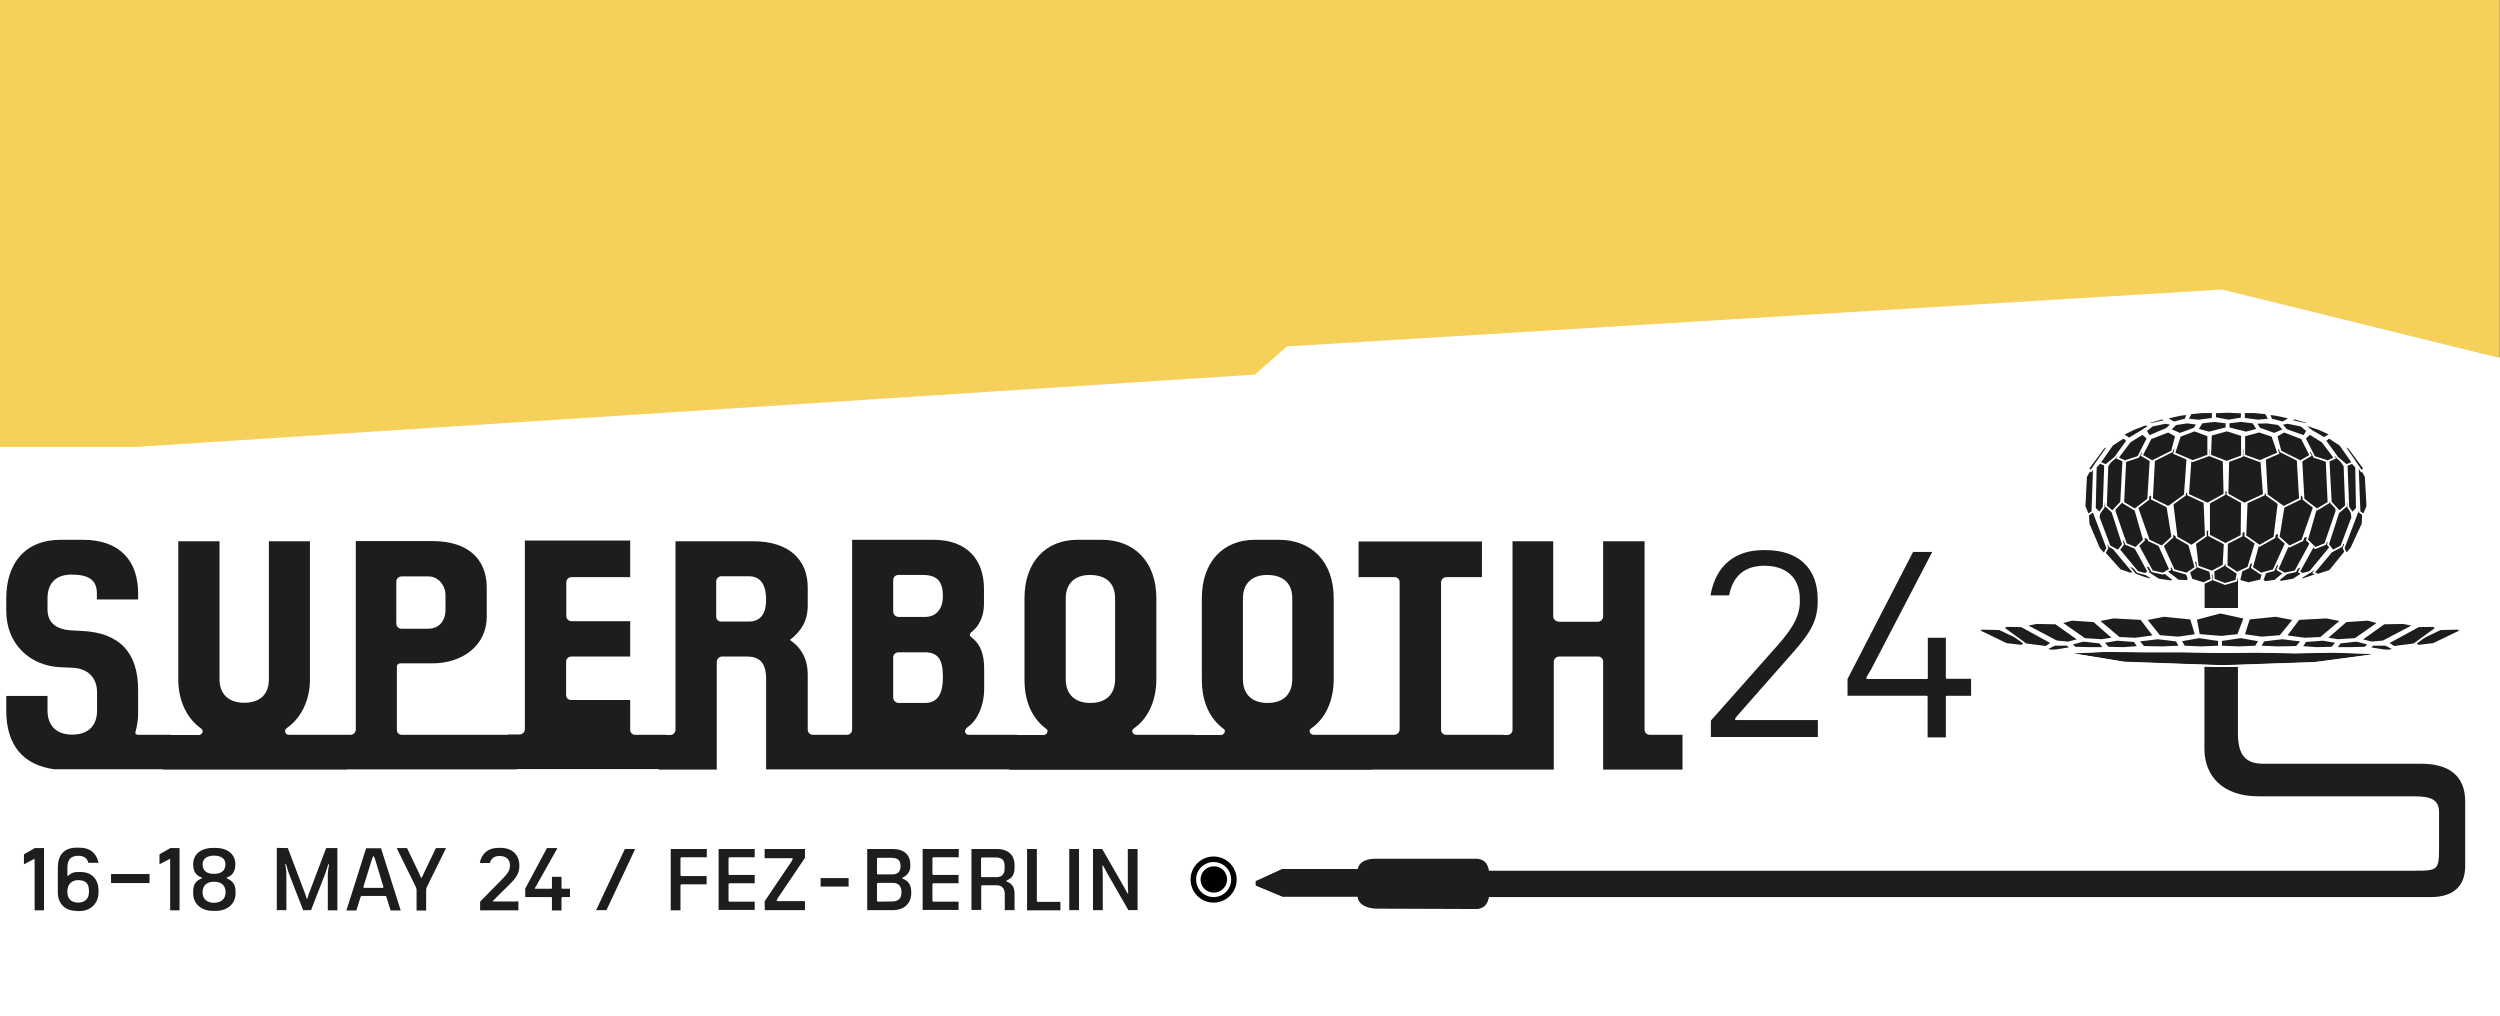 <?xml version="1.0" encoding="utf-8"?>
<!-- Generator: Adobe Illustrator 27.8.0, SVG Export Plug-In . SVG Version: 6.00 Build 0)  -->
<svg version="1.1" id="Ebene_1" xmlns="http://www.w3.org/2000/svg" xmlns:xlink="http://www.w3.org/1999/xlink" x="0px" y="0px"
	 viewBox="0 0 1357.5 551.7" style="enable-background:new 0 0 1357.5 551.7;" xml:space="preserve">
<rect x="0" y="0" width="1357.5" height="551.7" fill="#808080" stroke="none"/>
<style type="text/css">
	.st0{fill:#f5d05a;}
	.st1{fill:#FFFFFF;}
	.st2{fill:#1D1E1B;}
	.st3{fill:#1D1D1B;}
	.st4{clip-path:url(#SVGID_00000054963455797299733530000000876712713114577031_);}
	.st5{clip-path:url(#SVGID_00000108309840807724549300000001608576534159471767_);}
	.st6{fill:none;stroke:#FFFFFF;stroke-miterlimit:10;}
	.st7{fill:none;stroke:#FFFFFF;stroke-width:0.79;}
	.st8{clip-path:url(#SVGID_00000085248507097737599400000008610760040414542507_);}
	.st9{fill:#010101;}
	.st10{fill:none;stroke:#010101;stroke-width:3;stroke-miterlimit:10;}
</style>
<g id="Ebene_3">
	<rect x="-3.8" y="-1.8" class="st0" width="1361.1" height="557.6"/>
	<polygon class="st1" points="1356.1,194.1 1206.5,157.2 698.7,188.1 681.4,203.4 73.4,242.7 -23.5,242.7 -28.6,619.1 1382.1,619.1 
		1382.1,192.1 	"/>
</g>
<g>
	<path class="st2" d="M18.8,494.4v-27.5c0-0.3,0-0.5-0.2-0.5c-0.1,0-0.4,0.2-0.8,0.4l-4.8,2.5v-5.4l5.9-3.4h5v33.8h-5.1V494.4z"/>
	<path class="st2" d="M41.5,494.6c-6.2,0-10.1-3.9-10.1-10.1v-13.4c0-6.7,3.3-10.8,10-10.8h2c5.3,0,9,2.8,10.1,8.2H48
		c-0.7-2.5-2.3-3.8-5.5-3.8c-4.1,0-5.9,2.1-5.9,6.4v4.2c0,0.2,0,0.3,0.2,0.3s0.7-0.5,1.3-0.9c1-0.8,2.4-1.2,4.1-1.2h1.5
		c6.3,0,9.8,4,9.8,10.2v0.8c0,6.2-4.5,10.2-10.2,10.2h-1.8V494.6z M36.6,484.4c0,3.5,1.9,5.7,5.9,5.7c3.6,0,5.8-2.1,5.8-5.7v-0.8
		c0-3.7-1.7-5.7-5.9-5.7c-3.5,0-5.8,2.5-5.8,5.7V484.4z"/>
	<path class="st2" d="M60.3,479.5v-4.9h20.9v4.9H60.3z"/>
	<path class="st2" d="M92.4,494.4v-27.5c0-0.3,0-0.5-0.2-0.5c-0.1,0-0.4,0.2-0.8,0.4l-4.8,2.5v-5.4l5.9-3.4h5v33.8h-5.1V494.4z"/>
	<path class="st2" d="M115.6,494.6c-6.7,0-10.7-4.2-10.7-9.4v-1.1c0-3.2,1-5.1,3-6.3c0.9-0.6,1.8-0.8,1.8-1c0-0.3-0.7-0.5-1.5-0.9
		c-1.9-0.9-3.3-3.1-3.3-6.3v-0.3c0-5.6,4.4-8.9,10.9-8.9h1.1c6.5,0,10.9,3.3,10.9,8.9v0.3c0,3.2-1.5,5.4-3.3,6.3
		c-0.8,0.4-1.5,0.6-1.5,0.8c0,0.3,0.9,0.5,1.8,1.1c2,1.3,3.1,3.1,3.1,6.3v1.1c0,5.2-4,9.4-10.7,9.4H115.6z M116.2,464.6
		c-3.7,0-6.2,1.7-6.2,4.7c0,3.5,2.3,5.2,6.1,5.2h0.2c3.8,0,6.1-1.7,6.1-5.2C122.5,466.3,120,464.6,116.2,464.6z M122.5,484.5
		c0-3.7-2.3-5.7-6.1-5.7h-0.3c-3.8,0-6.1,2-6.1,5.7c0,3.6,2.3,5.7,6.2,5.7C120.1,490.2,122.5,488.1,122.5,484.5z"/>
	<path class="st2" d="M156.3,460.5l9.5,25.1c0.4,1,0.7,2.6,0.9,2.6s0.5-1.6,0.9-2.6l9.5-25.1h6.1v33.8H178v-19.5
		c0-2.2,0.7-5,0.7-5.3c0-0.2,0-0.3-0.2-0.3c-0.4,0-1,2.9-2.1,5.7l-7.5,19.3h-4.3l-7.5-19.3c-1.1-2.8-1.6-5.8-2-5.8
		c-0.1,0-0.2,0.1-0.2,0.3c0,0.3,0.6,3.1,0.6,5.3v19.5h-5.2v-33.8L156.3,460.5L156.3,460.5z"/>
	<path class="st2" d="M188.1,494.4l10.7-33.8h8.1l10.7,33.8h-5.5l-2.3-7.4c-0.1-0.4-0.3-0.5-0.6-0.5h-12.8c-0.3,0-0.5,0.2-0.6,0.5
		l-2.3,7.4H188.1z M203.9,467.3c-0.5-1.5-0.8-2.4-1.1-2.4s-0.6,1-1.1,2.5l-4.3,13.9c0,0.2-0.1,0.3-0.1,0.4c0,0.2,0.2,0.4,0.6,0.4
		h9.7c0.4,0,0.6-0.1,0.6-0.4c0-0.1,0-0.2-0.1-0.4L203.9,467.3z"/>
	<path class="st2" d="M221,460.5l6.3,13.1c0.8,1.6,1.2,3.1,1.5,3.1s0.8-1.5,1.6-3.1l6.3-13.1h5.5l-10,20.3c-0.5,0.9-0.8,1.6-0.8,2.6
		v11h-5.2v-11c0-1-0.3-1.6-0.8-2.6l-10-20.3H221z"/>
	<path class="st2" d="M260.7,494.4v-4.8l10.9-11.1c2.7-2.8,5.3-5.1,5.3-8.2v-0.5c0-3.2-2.2-5-5.6-5c-2.9,0-4.6,1.3-5.3,3.8h-5.5
		c1.1-5.4,4.8-8.2,10-8.2h1.5c6,0,10,3.7,10,9.5v0.4c0,4.7-2.7,7.4-6.4,11l-7.7,7.6c-0.2,0.2-0.3,0.3-0.3,0.4c0,0.2,0.1,0.2,0.5,0.2
		h13.4v4.8h-20.8V494.4z"/>
	<path class="st2" d="M299.7,494.4v-6.8c0-0.3-0.1-0.5-0.4-0.5h-14.1v-4.6l11.8-22h5.7l-11.4,20.3c-0.3,0.5-0.9,1.3-0.9,1.6
		c0,0.2,0.1,0.2,0.4,0.2h8.5c0.3,0,0.4-0.1,0.4-0.5v-6h5.2v6.1c0,0.3,0.1,0.4,0.5,0.4h4.1v4.5h-4.1c-0.3,0-0.5,0.2-0.5,0.5v6.8
		H299.7z"/>
</g>
<g>
	<path class="st3" d="M929,400.4v-9.1l33.5-37.8c8.3-9.2,14.8-17.1,14.8-26.6v-1.6c0-12.2-8-18.1-19.2-18.1
		c-10.5,0-17.1,5.3-19.2,16.1h-10.1c2.9-16.8,13.9-24.6,28.8-24.6h1.1c17.9,0,28.3,9.9,28.3,26.6v1.5c0,12.6-6.4,19.6-17.2,31.8
		l-26.6,30.2c-0.7,0.8-1.1,1.4-1.1,1.8s1.1,0.4,2,0.4h43v9.2H929V400.4z"/>
	<path class="st3" d="M1046.7,400.4v-21.8c0-0.6-0.1-0.8-0.8-0.8h-42.7v-9.1l35.6-69h10.4l-33.3,64c-1.4,2.5-2.5,3.8-2.5,4.6
		c0,0.4,0.6,0.4,1,0.4h31.6c0.7,0,0.8,0,0.8-0.8v-21.6h9.8v21.6c0,0.6,0.3,0.7,0.8,0.7h12.9v9.2h-12.9c-0.7,0-0.8,0.3-0.8,0.8v21.8
		L1046.7,400.4L1046.7,400.4z"/>
</g>
<g id="Ebene_1_00000092437434742979220580000014482622970762788233_">
	<g>
		<g>
			<defs>
				<rect id="SVGID_1_" x="-10.8" y="74.4" width="1365.8" height="465.3"/>
			</defs>
			<clipPath id="SVGID_00000068662429462373593370000016233285993472768186_">
				<use xlink:href="#SVGID_1_"  style="overflow:visible;"/>
			</clipPath>
			<g style="clip-path:url(#SVGID_00000068662429462373593370000016233285993472768186_);">
				<polygon class="st3" points="739.8,486.8 739.8,471.9 696.3,471.9 681.9,478.5 681.9,480.8 696.3,486.8 				"/>
				<g>
					<g>
						<defs>
							<rect id="SVGID_00000137816911148560026680000012399481701805752245_" x="-10.8" y="204" width="1365.8" height="325.1"/>
						</defs>
						<clipPath id="SVGID_00000134959501791652651870000005610562077816172687_">
							<use xlink:href="#SVGID_00000137816911148560026680000012399481701805752245_"  style="overflow:visible;"/>
						</clipPath>
						<g style="clip-path:url(#SVGID_00000134959501791652651870000005610562077816172687_);">
							<path class="st3" d="M1338.6,470.3v-35.1c0-14.3-9.2-20.5-24-20.5h-85.7c-9.3,0-13.7-4.4-13.7-16.3v-42.8l-18.2,0.1
								c0,0,0,36.8,0,51s9.4,25.7,29.4,25.7h83.8c8.7,0,14.2,1.1,14.2,8.6v17.6c0,14.2,0,14.2-14.4,14.2H786.6v14.3h533.5
								C1331.5,487.1,1338.6,481.7,1338.6,470.3"/>
							<path class="st3" d="M737.1,473.5v12.6c0,6.4,7.8,7.3,10.3,7.3l54.6,0.2c7-0.6,6.8-7.5,6.8-12.8v-2c0-5,0.2-12-6.8-12.5
								h-54.6C743.6,466.2,737.1,467.1,737.1,473.5"/>
						</g>
					</g>
				</g>
				<rect x="1197.2" y="312.1" class="st3" width="18" height="18"/>
				<polygon class="st3" points="1192.2,304.4 1187.5,307.2 1190,314.7 1196.5,316.7 1200.9,314.7 1199.7,307.4 				"/>
				<polygon class="st6" points="1192.2,304.4 1187.5,307.2 1190,314.7 1196.5,316.7 1200.9,314.7 1199.7,307.4 				"/>
				<polygon class="st3" points="1225.2,304.4 1229.9,307.2 1227.7,315.1 1220.9,316.7 1215.9,315.3 1217.7,307.4 				"/>
				<polygon class="st6" points="1225.2,304.4 1229.9,307.2 1227.7,315.1 1220.9,316.7 1215.9,315.3 1217.7,307.4 				"/>
				<polygon class="st3" points="1180.8,306.2 1175.7,309.8 1182.8,315.3 1187.7,315.5 1188.5,314.5 1185.9,307.2 				"/>
				<polygon class="st6" points="1180.8,306.2 1175.7,309.8 1182.8,315.3 1187.7,315.5 1188.5,314.5 1185.9,307.2 				"/>
				<polygon class="st3" points="1236.6,306.2 1241.8,309.8 1235.4,315.3 1230.1,316.1 1228.5,315.1 1231.5,307.2 				"/>
				<polygon class="st6" points="1236.6,306.2 1241.8,309.8 1235.4,315.3 1230.1,316.1 1228.5,315.1 1231.5,307.2 				"/>
				<polygon class="st3" points="1165,307 1163.6,309.2 1172.1,314.7 1178.8,315.7 1180.6,315.1 1172.7,308.8 				"/>
				<polygon class="st6" points="1165,307 1163.6,309.2 1172.1,314.7 1178.8,315.7 1180.6,315.1 1172.7,308.8 				"/>
				<polygon class="st3" points="1252.4,307 1253.8,309.2 1245.3,314.7 1238.7,315.9 1236.9,315.1 1244.7,308.8 				"/>
				<polygon class="st6" points="1252.4,307 1253.8,309.2 1245.3,314.7 1238.7,315.9 1236.9,315.1 1244.7,308.8 				"/>
				<polygon class="st3" points="1156.3,307 1154,309.8 1163,313.3 1166.8,314.5 1169.2,314.3 1161.7,309.6 				"/>
				<polygon class="st6" points="1156.3,307 1154,309.8 1163,313.3 1166.8,314.5 1169.2,314.3 1161.7,309.6 				"/>
				<polygon class="st3" points="1261.1,307 1263.4,309.8 1254.4,313.3 1250.6,314.5 1248.3,314.3 1255.8,309.6 				"/>
				<polygon class="st6" points="1261.1,307 1263.4,309.8 1254.4,313.3 1250.6,314.5 1248.3,314.3 1255.8,309.6 				"/>
				<polygon class="st3" points="1208.8,305.8 1215.7,307.8 1214.3,315.3 1208.2,317.1 1202.1,314.7 1201.7,307.8 				"/>
				<polygon class="st6" points="1208.8,305.8 1215.7,307.8 1214.3,315.3 1208.2,317.1 1202.1,314.7 1201.7,307.8 				"/>
				<polygon class="st3" points="1199.5,286.9 1208.2,292.2 1207.4,307 1201.1,310.4 1193.4,307.6 1191.6,292.6 				"/>
				<polygon class="st6" points="1199.5,286.9 1208.2,292.2 1207.4,307 1201.1,310.4 1193.4,307.6 1191.6,292.6 				"/>
				<polygon class="st3" points="1218.4,288.3 1225.3,293.4 1220.8,308.2 1214.7,311 1209,307.2 1209.3,292.6 				"/>
				<polygon class="st6" points="1218.4,288.3 1225.3,293.4 1220.8,308.2 1214.7,311 1209,307.2 1209.3,292.6 				"/>
				<polygon class="st3" points="1236.8,289.5 1241.9,293.6 1234.6,309.6 1227.7,311.5 1222.8,308.2 1227.1,292.6 				"/>
				<polygon class="st6" points="1236.8,289.5 1241.9,293.6 1234.6,309.6 1227.7,311.5 1222.8,308.2 1227.1,292.6 				"/>
				<polygon class="st3" points="1178.2,289.5 1173.1,293.6 1180.4,309.6 1187.3,311.5 1192.2,308.2 1187.9,292.6 				"/>
				<polygon class="st6" points="1178.2,289.5 1173.1,293.6 1180.4,309.6 1187.3,311.5 1192.2,308.2 1187.9,292.6 				"/>
				<polygon class="st3" points="1252.7,290.9 1254.7,295 1246.4,310.2 1240.5,311.5 1236.6,309.2 1243.4,294 				"/>
				<polygon class="st6" points="1252.7,290.9 1254.7,295 1246.4,310.2 1240.5,311.5 1236.6,309.2 1243.4,294 				"/>
				<polygon class="st3" points="1162.3,290.9 1160.3,295 1168.6,310.2 1174.5,311.5 1178.4,309.2 1171.5,294 				"/>
				<polygon class="st6" points="1162.3,290.9 1160.3,295 1168.6,310.2 1174.5,311.5 1178.4,309.2 1171.5,294 				"/>
				<polygon class="st3" points="1263.2,292.8 1266.1,296.4 1254.3,310.6 1250.2,311.7 1248.4,310.4 1257.2,294.4 				"/>
				<polygon class="st6" points="1263.2,292.8 1266.1,296.4 1254.3,310.6 1250.2,311.7 1248.4,310.4 1257.2,294.4 				"/>
				<polygon class="st3" points="1151.8,292.8 1148.9,296.4 1160.7,310.6 1164.8,311.7 1166.6,310.4 1157.8,294.4 				"/>
				<polygon class="st6" points="1151.8,292.8 1148.9,296.4 1160.7,310.6 1164.8,311.7 1166.6,310.4 1157.8,294.4 				"/>
				<polygon class="st3" points="1273,294.6 1274.6,298.3 1265.1,310 1258.6,312.1 1256.3,311 1268.5,296.4 				"/>
				<polygon class="st6" points="1273,294.6 1274.6,298.3 1265.1,310 1258.6,312.1 1256.3,311 1268.5,296.4 				"/>
				<polygon class="st3" points="1142,294.6 1140.4,297.6 1151.2,309.6 1156.8,311.5 1158.7,311 1146.5,296.4 				"/>
				<polygon class="st6" points="1142,294.6 1140.4,297.6 1151.2,309.6 1156.8,311.5 1158.7,311 1146.5,296.4 				"/>
				<polygon class="st3" points="1208.8,266.2 1217.4,269.8 1217.2,290.9 1208.4,295.4 1199.5,290.7 1199.5,270 				"/>
				<polygon class="st6" points="1208.8,266.2 1217.4,269.8 1217.2,290.9 1208.4,295.4 1199.5,290.7 1199.5,270 				"/>
				<polygon class="st3" points="1229,266.8 1220,271.1 1219.2,291 1226.9,296.4 1235,291.8 1237.5,271.7 				"/>
				<polygon class="st6" points="1229,266.8 1220,271.1 1219.2,291 1226.9,296.4 1235,291.8 1237.5,271.7 				"/>
				<polygon class="st3" points="1187.9,266.8 1197,271.1 1197.8,291 1190,296.4 1181.9,291.8 1179.4,271.7 				"/>
				<polygon class="st6" points="1187.9,266.8 1197,271.1 1197.8,291 1190,296.4 1181.9,291.8 1179.4,271.7 				"/>
				<polygon class="st3" points="1249.4,268.6 1240.7,270.7 1237.3,291.6 1243.1,296.8 1250.2,293.4 1257.2,273.3 				"/>
				<polygon class="st6" points="1249.4,268.6 1240.7,270.7 1237.3,291.6 1243.1,296.8 1250.2,293.4 1257.2,273.3 				"/>
				<polygon class="st3" points="1167.6,268.6 1176.2,270.7 1179.6,291.6 1173.9,296.8 1166.8,293.4 1159.7,273.3 				"/>
				<polygon class="st6" points="1167.6,268.6 1176.2,270.7 1179.6,291.6 1173.9,296.8 1166.8,293.4 1159.7,273.3 				"/>
				<polygon class="st3" points="1268.3,270.4 1258,274.7 1252.7,293.2 1257.2,297.6 1262.6,295.4 1268.7,277.6 				"/>
				<polygon class="st6" points="1268.3,270.4 1258,274.7 1252.7,293.2 1257.2,297.6 1262.6,295.4 1268.7,277.6 				"/>
				<polygon class="st3" points="1148.6,270.4 1158.9,274.7 1164.2,293.2 1159.7,297.6 1154.4,295.4 1148.2,277.6 				"/>
				<polygon class="st6" points="1148.6,270.4 1158.9,274.7 1164.2,293.2 1159.7,297.6 1154.4,295.4 1148.2,277.6 				"/>
				<polygon class="st3" points="1276,270.9 1270.6,275.5 1264.1,295.6 1266.7,299.1 1271.4,296.6 1277.3,281 				"/>
				<polygon class="st6" points="1276,270.9 1270.6,275.5 1264.1,295.6 1266.7,299.1 1271.4,296.6 1277.3,281 				"/>
				<polygon class="st3" points="1140.9,270.9 1146.3,275.5 1152.8,295.6 1150.2,299.1 1145.5,296.6 1139.6,281 				"/>
				<polygon class="st6" points="1140.9,270.9 1146.3,275.5 1152.8,295.6 1150.2,299.1 1145.5,296.6 1139.6,281 				"/>
				<polygon class="st3" points="1283.4,274.3 1280.9,275.7 1272.6,297.6 1274,300.9 1276.8,297.7 1282.9,284.5 				"/>
				<polygon class="st6" points="1283.4,274.3 1280.9,275.7 1272.6,297.6 1274,300.9 1276.8,297.7 1282.9,284.5 				"/>
				<polygon class="st3" points="1133.5,274.3 1136,275.7 1144.3,297.6 1142.5,300.9 1139.8,297.9 1134.1,284.5 				"/>
				<polygon class="st6" points="1133.5,274.3 1136,275.7 1144.3,297.6 1142.5,300.9 1139.8,297.9 1134.1,284.5 				"/>
				<polygon class="st3" points="1199.5,243.2 1207.4,247.5 1207.9,268.4 1198.7,273.5 1188.1,268.6 1189.6,247.5 				"/>
				<polygon class="st6" points="1199.5,243.2 1207.4,247.5 1207.9,268.4 1198.7,273.5 1188.1,268.6 1189.6,247.5 				"/>
				<polygon class="st3" points="1217.9,243.2 1210,247.5 1209.5,268.4 1218.7,273.5 1229.3,268.6 1227.7,247.5 				"/>
				<polygon class="st6" points="1217.9,243.2 1210,247.5 1209.5,268.4 1218.7,273.5 1229.3,268.6 1227.7,247.5 				"/>
				<polygon class="st3" points="1179,242.6 1187.9,247.3 1186.4,268.8 1177.4,275.3 1168.5,270.9 1169.7,248.7 				"/>
				<polygon class="st6" points="1179,242.6 1187.9,247.3 1186.4,268.8 1177.4,275.3 1168.5,270.9 1169.7,248.7 				"/>
				<polygon class="st3" points="1238.4,242.6 1229.8,248.3 1230.9,268.8 1240,275.3 1248.9,270.9 1247.6,248.7 				"/>
				<polygon class="st6" points="1238.4,242.6 1229.8,248.3 1230.9,268.8 1240,275.3 1248.9,270.9 1247.6,248.7 				"/>
				<polygon class="st3" points="1162.6,244.5 1167.8,249.7 1166.5,271.1 1159.2,276.7 1152.9,272.9 1154,250.5 				"/>
				<polygon class="st6" points="1162.6,244.5 1167.8,249.7 1166.5,271.1 1159.2,276.7 1152.9,272.9 1154,250.5 				"/>
				<polygon class="st3" points="1254.7,244.5 1249.6,249.7 1250.8,271.1 1258.1,276.7 1264.4,272.9 1263.4,250.5 				"/>
				<polygon class="st6" points="1254.7,244.5 1249.6,249.7 1250.8,271.1 1258.1,276.7 1264.4,272.9 1263.4,250.5 				"/>
				<polygon class="st3" points="1148.8,246.3 1153,249.9 1151.8,272.7 1147,277.8 1143.5,274.7 1144.3,253 				"/>
				<polygon class="st6" points="1148.8,246.3 1153,249.9 1151.8,272.7 1147,277.8 1143.5,274.7 1144.3,253 				"/>
				<polygon class="st3" points="1268.5,246.3 1264.4,249.9 1265.6,272.7 1270.3,277.8 1273.9,274.7 1273.1,253 				"/>
				<polygon class="st6" points="1268.5,246.3 1264.4,249.9 1265.6,272.7 1270.3,277.8 1273.9,274.7 1273.1,253 				"/>
				<polygon class="st3" points="1141.2,250.1 1143.1,252.2 1142.3,275.4 1140,278.6 1137.5,276 1138,253.6 				"/>
				<polygon class="st6" points="1141.2,250.1 1143.1,252.2 1142.3,275.4 1140,278.6 1137.5,276 1138,253.6 				"/>
				<polygon class="st3" points="1276.2,250.1 1274.2,252.2 1275.1,275.4 1277.3,278.6 1279.8,276 1279.4,253.6 				"/>
				<polygon class="st6" points="1276.2,250.1 1274.2,252.2 1275.1,275.4 1277.3,278.6 1279.8,276 1279.4,253.6 				"/>
				<polygon class="st3" points="1135.7,253.6 1137,254.6 1136.2,277.9 1133.8,279.6 1131.9,274.9 1132.7,258.8 				"/>
				<polygon class="st6" points="1135.7,253.6 1137,254.6 1136.2,277.9 1133.8,279.6 1131.9,274.9 1132.7,258.8 				"/>
				<polygon class="st3" points="1281.7,253.6 1280.3,254.6 1281.2,277.9 1283.5,279.6 1285.5,274.9 1284.6,258.8 				"/>
				<polygon class="st6" points="1281.7,253.6 1280.3,254.6 1281.2,277.9 1283.5,279.6 1285.5,274.9 1284.6,258.8 				"/>
				<polygon class="st3" points="1209.2,233.7 1217.4,236.3 1217.4,247.7 1209,250.8 1200.1,247.3 1200.5,236.1 				"/>
				<polygon class="st6" points="1209.2,233.7 1217.4,236.3 1217.4,247.7 1209,250.8 1200.1,247.3 1200.5,236.1 				"/>
				<polygon class="st3" points="1191.6,233.7 1199.1,236.5 1199.1,247.3 1190.6,250.4 1180.6,246.1 1183.7,236.7 				"/>
				<polygon class="st6" points="1191.6,233.7 1199.1,236.5 1199.1,247.3 1190.6,250.4 1180.6,246.1 1183.7,236.7 				"/>
				<polygon class="st3" points="1226.7,234.3 1218.6,236.5 1218.6,247.3 1227.1,250.4 1237.1,246.1 1233.9,236.7 				"/>
				<polygon class="st6" points="1226.7,234.3 1218.6,236.5 1218.6,247.3 1227.1,250.4 1237.1,246.1 1233.9,236.7 				"/>
				<polygon class="st3" points="1177.4,234.3 1181.6,236.7 1179.4,245.1 1168.6,250.5 1163,247.3 1167.8,238 				"/>
				<polygon class="st6" points="1177.4,234.3 1181.6,236.7 1179.4,245.1 1168.6,250.5 1163,247.3 1167.8,238 				"/>
				<polygon class="st3" points="1240.2,234.3 1236.1,236.7 1238.3,245.1 1249.1,250.5 1254.6,247.3 1249.9,238 				"/>
				<polygon class="st6" points="1240.2,234.3 1236.1,236.7 1238.3,245.1 1249.1,250.5 1254.6,247.3 1249.9,238 				"/>
				<polygon class="st3" points="1163.4,235.5 1166.2,238 1161.1,248.1 1153.8,250.5 1149.8,248.7 1156.5,239.8 				"/>
				<polygon class="st6" points="1163.4,235.5 1166.2,238 1161.1,248.1 1153.8,250.5 1149.8,248.7 1156.5,239.8 				"/>
				<polygon class="st3" points="1254.2,235.5 1251.5,238 1256.6,248.1 1263.9,250.5 1267.8,248.7 1261.1,239.8 				"/>
				<polygon class="st6" points="1254.2,235.5 1251.5,238 1256.6,248.1 1263.9,250.5 1267.8,248.7 1261.1,239.8 				"/>
				<polygon class="st3" points="1153,237.6 1155.2,239.2 1148.5,248.5 1143.5,252.6 1140.2,251.2 1146.9,241.6 				"/>
				<polygon class="st6" points="1153,237.6 1155.2,239.2 1148.5,248.5 1143.5,252.6 1140.2,251.2 1146.9,241.6 				"/>
				<polygon class="st3" points="1264.7,237.6 1262.5,239.2 1269.2,248.5 1274.1,252.6 1277.5,251.2 1270.8,241.6 				"/>
				<polygon class="st6" points="1264.7,237.6 1262.5,239.2 1269.2,248.5 1274.1,252.6 1277.5,251.2 1270.8,241.6 				"/>
				<polygon class="st3" points="1147.3,240.2 1144.1,243.2 1138.3,251.5 1135.4,255.8 1133.9,254.4 1142.2,243.2 				"/>
				<polygon class="st6" points="1147.3,240.2 1144.1,243.2 1138.3,251.5 1135.4,255.8 1133.9,254.4 1142.2,243.2 				"/>
				<polygon class="st3" points="1270.4,240.2 1273.6,243.2 1279.3,251.5 1282.2,255.8 1283.8,254.4 1275.5,243.2 				"/>
				<polygon class="st6" points="1270.4,240.2 1273.6,243.2 1279.3,251.5 1282.2,255.8 1283.8,254.4 1275.5,243.2 				"/>
				<polygon class="st3" points="1202.3,228.6 1209,229.4 1209,232.5 1199.5,234.9 1193.2,233.2 1195.6,229.4 				"/>
				<polygon class="st6" points="1202.3,228.6 1209,229.4 1209,232.5 1199.5,234.9 1193.2,233.2 1195.6,229.4 				"/>
				<polygon class="st3" points="1216.8,228.6 1210.1,229.4 1210.1,232.5 1219.6,234.9 1225.9,233.2 1223.5,229.4 				"/>
				<polygon class="st6" points="1216.8,228.6 1210.1,229.4 1210.1,232.5 1219.6,234.9 1225.9,233.2 1223.5,229.4 				"/>
				<polygon class="st3" points="1187.7,229.4 1193.2,230.1 1191.6,232.7 1183.7,235.6 1178.4,233.3 1181.4,230.3 				"/>
				<polygon class="st6" points="1187.7,229.4 1193.2,230.1 1191.6,232.7 1183.7,235.6 1178.4,233.3 1181.4,230.3 				"/>
				<polygon class="st3" points="1230.9,229.4 1224.9,229.6 1226.9,232.7 1234.9,235.6 1240.2,233.3 1237.2,230.3 				"/>
				<polygon class="st6" points="1230.9,229.4 1224.9,229.6 1226.9,232.7 1234.9,235.6 1240.2,233.3 1237.2,230.3 				"/>
				<polygon class="st3" points="1175.8,229.6 1179.4,230.3 1176.4,232.9 1167,236.9 1165.2,233.9 1168.6,231.1 				"/>
				<polygon class="st6" points="1175.8,229.6 1179.4,230.3 1176.4,232.9 1167,236.9 1165.2,233.9 1168.6,231.1 				"/>
				<polygon class="st3" points="1242.2,229.6 1238.7,230.3 1241.5,233.5 1251.1,236.9 1252.9,233.9 1249.5,231.1 				"/>
				<polygon class="st6" points="1242.2,229.6 1238.7,230.3 1241.5,233.5 1251.1,236.9 1252.9,233.9 1249.5,231.1 				"/>
				<polygon class="st3" points="1165,230.5 1167.2,231.3 1163.2,233.9 1156.1,238.2 1152.6,235.9 1158.7,232.9 				"/>
				<polygon class="st6" points="1165,230.5 1167.2,231.3 1163.2,233.9 1156.1,238.2 1152.6,235.9 1158.7,232.9 				"/>
				<polygon class="st3" points="1253.5,231 1251.9,231.3 1255.2,234 1262,237.9 1265.5,235.8 1259.6,233.1 				"/>
				<polygon class="st6" points="1253.5,231 1251.9,231.3 1255.2,234 1262,237.9 1265.5,235.8 1259.6,233.1 				"/>
				<polygon class="st3" points="1209.7,223.6 1217.4,224 1217.2,227.2 1210.1,228.4 1202.8,227 1202.8,223.9 				"/>
				<polygon class="st6" points="1209.7,223.6 1217.4,224 1217.2,227.2 1210.1,228.4 1202.8,227 1202.8,223.9 				"/>
				<polygon class="st3" points="1195.8,223.8 1201.6,223.8 1201.5,227.4 1193.8,228.4 1187.8,227.8 1189.6,224.4 				"/>
				<polygon class="st6" points="1195.8,223.8 1201.6,223.8 1201.5,227.4 1193.8,228.4 1187.8,227.8 1189.6,224.4 				"/>
				<polygon class="st3" points="1224.1,223.8 1218.4,223.8 1218.5,227.4 1226.2,228.4 1232.2,227.8 1230.4,224.4 				"/>
				<polygon class="st6" points="1224.1,223.8 1218.4,223.8 1218.5,227.4 1226.2,228.4 1232.2,227.8 1230.4,224.4 				"/>
				<polygon class="st3" points="1184.3,225.2 1187.9,224.8 1186.7,227.8 1180.4,229.4 1176.2,227 1181.4,225.8 				"/>
				<polygon class="st6" points="1184.3,225.2 1187.9,224.8 1186.7,227.8 1180.4,229.4 1176.2,227 1181.4,225.8 				"/>
				<polygon class="st3" points="1235.6,225.2 1232.1,224.8 1233.3,227.8 1239.6,229.4 1243.7,227 1238.6,225.8 				"/>
				<polygon class="st6" points="1235.6,225.2 1232.1,224.8 1233.3,227.8 1239.6,229.4 1243.7,227 1238.6,225.8 				"/>
				<polygon class="st3" points="1174.1,227.2 1176.2,228.4 1167.8,230.3 1165.8,229.6 				"/>
				<polygon class="st6" points="1174.1,227.2 1176.2,228.4 1167.8,230.3 1165.8,229.6 				"/>
				<polygon class="st3" points="1245.9,227.2 1243.7,228.4 1252.2,230.3 1254.2,229.6 				"/>
				<polygon class="st6" points="1245.9,227.2 1243.7,228.4 1252.2,230.3 1254.2,229.6 				"/>
				<polygon class="st3" points="1334.6,341.4 1336.5,342.4 1321.4,349.7 1312.9,350.7 1311,348.3 1325.2,341.6 				"/>
				<polygon class="st6" points="1334.6,341.4 1336.5,342.4 1321.4,349.7 1312.9,350.7 1311,348.3 1325.2,341.6 				"/>
				<polygon class="st3" points="1076.2,341.4 1074.3,342.4 1089.4,349.7 1098,350.7 1099.9,348.3 1085.7,341.6 				"/>
				<polygon class="st6" points="1076.2,341.4 1074.3,342.4 1089.4,349.7 1098,350.7 1099.9,348.3 1085.7,341.6 				"/>
				<polygon class="st3" points="1205.6,332.6 1218.8,335.5 1215.3,344.8 1206.2,345.8 1194,344.8 1192.4,336.1 				"/>
				<polygon class="st6" points="1205.6,332.6 1218.8,335.5 1215.3,344.8 1206.2,345.8 1194,344.8 1192.4,336.1 				"/>
				<polygon class="st3" points="1216.8,346 1226.9,347.8 1224.9,351.1 1215.9,351.5 1206,351.1 1206,347.6 				"/>
				<polygon class="st6" points="1216.8,346 1226.9,347.8 1224.9,351.1 1215.9,351.5 1206,351.1 1206,347.6 				"/>
				<polygon class="st3" points="1194.1,346 1184.1,347.8 1186,351.1 1195.1,351.5 1204.9,351.1 1204.9,347.6 				"/>
				<polygon class="st6" points="1194.1,346 1184.1,347.8 1186,351.1 1195.1,351.5 1204.9,351.1 1204.9,347.6 				"/>
				<polygon class="st3" points="1239.3,346.6 1249.9,347.9 1247,351.3 1237.1,351.5 1227.2,351.1 1229.1,347.8 				"/>
				<polygon class="st6" points="1239.3,346.6 1249.9,347.9 1247,351.3 1237.1,351.5 1227.2,351.1 1229.1,347.8 				"/>
				<polygon class="st3" points="1171.7,346.6 1161,347.9 1164,351.3 1173.9,351.5 1183.7,351.1 1181.9,347.8 				"/>
				<polygon class="st6" points="1171.7,346.6 1161,347.9 1164,351.3 1173.9,351.5 1183.7,351.1 1181.9,347.8 				"/>
				<polygon class="st3" points="1261.4,347.4 1268.9,348.7 1266.3,351.7 1257.8,351.9 1249.8,351.3 1251.9,348.1 				"/>
				<polygon class="st6" points="1261.4,347.4 1268.9,348.7 1266.3,351.7 1257.8,351.9 1249.8,351.3 1251.9,348.1 				"/>
				<polygon class="st3" points="1149.6,347.4 1142.1,348.7 1144.7,351.7 1153.1,351.9 1161.2,351.3 1159,348.1 				"/>
				<polygon class="st6" points="1149.6,347.4 1142.1,348.7 1144.7,351.7 1153.1,351.9 1161.2,351.3 1159,348.1 				"/>
				<polygon class="st3" points="1279.7,347.9 1286.4,349.7 1284.2,351.7 1276.4,351.9 1268.5,351.9 1270.6,348.9 				"/>
				<polygon class="st6" points="1279.7,347.9 1286.4,349.7 1284.2,351.7 1276.4,351.9 1268.5,351.9 1270.6,348.9 				"/>
				<polygon class="st3" points="1131.2,347.9 1124.6,349.7 1126.7,351.7 1134.6,351.9 1142.5,351.9 1140.3,348.9 				"/>
				<polygon class="st6" points="1131.2,347.9 1124.6,349.7 1126.7,351.7 1134.6,351.9 1142.5,351.9 1140.3,348.9 				"/>
				<polygon class="st3" points="1295.3,350.1 1300.2,352.5 1297.1,353.3 1294.1,353.1 1286.6,351.9 1288.4,350.1 				"/>
				<polygon class="st6" points="1295.3,350.1 1300.2,352.5 1297.1,353.3 1294.1,353.1 1286.6,351.9 1288.4,350.1 				"/>
				<polygon class="st3" points="1115.7,350.1 1110.8,352.5 1113.9,353.3 1116.8,353.1 1124.3,351.9 1122.6,350.1 				"/>
				<polygon class="st6" points="1115.7,350.1 1110.8,352.5 1113.9,353.3 1116.8,353.1 1124.3,351.9 1122.6,350.1 				"/>
				<polygon class="st3" points="1235.7,334.4 1245.6,336.3 1238.2,345.4 1228,346.2 1218.4,344.8 1221.2,335.9 				"/>
				<polygon class="st6" points="1235.7,334.4 1245.6,336.3 1238.2,345.4 1228,346.2 1218.4,344.8 1221.2,335.9 				"/>
				<polygon class="st3" points="1175.1,334.4 1165.3,336.3 1172.6,345.4 1182.8,346.2 1192.4,344.8 1189.7,335.9 				"/>
				<polygon class="st6" points="1175.1,334.4 1165.3,336.3 1172.6,345.4 1182.8,346.2 1192.4,344.8 1189.7,335.9 				"/>
				<polygon class="st3" points="1263.3,335.3 1271.4,336.9 1260.1,346.4 1251.4,346.8 1241.2,345.4 1248.2,336.1 				"/>
				<polygon class="st6" points="1263.3,335.3 1271.4,336.9 1260.1,346.4 1251.4,346.8 1241.2,345.4 1248.2,336.1 				"/>
				<polygon class="st3" points="1147.6,335.3 1139.4,336.9 1150.7,346.4 1159.5,346.8 1169.7,345.4 1162.6,336.1 				"/>
				<polygon class="st6" points="1147.6,335.3 1139.4,336.9 1150.7,346.4 1159.5,346.8 1169.7,345.4 1162.6,336.1 				"/>
				<polygon class="st3" points="1285.8,336.5 1291.6,338.1 1278.9,347 1269.5,347.6 1263.2,346.6 1273.9,337.3 				"/>
				<polygon class="st6" points="1285.8,336.5 1291.6,338.1 1278.9,347 1269.5,347.6 1263.2,346.6 1273.9,337.3 				"/>
				<polygon class="st3" points="1125.1,336.5 1119.2,338.1 1131.9,347 1141.3,347.6 1147.6,346.6 1137,337.3 				"/>
				<polygon class="st6" points="1125.1,336.5 1119.2,338.1 1131.9,347 1141.3,347.6 1147.6,346.6 1137,337.3 				"/>
				<polygon class="st3" points="1305,338.3 1310.8,339.5 1294.1,348.3 1287.9,348.9 1282,347.4 1294.5,338.5 				"/>
				<polygon class="st6" points="1305,338.3 1310.8,339.5 1294.1,348.3 1287.9,348.9 1282,347.4 1294.5,338.5 				"/>
				<polygon class="st3" points="1105.9,338.3 1100,339.5 1116.7,348.3 1123,348.9 1128.8,347.4 1116.3,338.5 				"/>
				<polygon class="st6" points="1105.9,338.3 1100,339.5 1116.7,348.3 1123,348.9 1128.8,347.4 1116.3,338.5 				"/>
				<polygon class="st3" points="1321.2,339.9 1323.1,340.9 1310.8,349.9 1299.9,351.3 1296.6,349.1 1313.3,340 				"/>
				<polygon class="st6" points="1321.2,339.9 1323.1,340.9 1310.8,349.9 1299.9,351.3 1296.6,349.1 1313.3,340 				"/>
				<polygon class="st3" points="1089.6,339.9 1087.7,340.9 1100.1,349.9 1110.9,351.3 1114.2,349.1 1097.6,340 				"/>
				<polygon class="st6" points="1089.6,339.9 1087.7,340.9 1100.1,349.9 1110.9,351.3 1114.2,349.1 1097.6,340 				"/>
				<polygon class="st3" points="1121.1,354.5 1143.1,353.5 1162.8,353.7 1184.7,353.7 1205.4,354.1 1225.5,353.9 1246.4,354.3 
					1267.1,353.9 1284.6,354.5 1292.7,355.2 1256.7,360 1206.4,361.7 1153.4,359.8 				"/>
				<polygon class="st6" points="1121.1,354.5 1143.1,353.5 1162.8,353.7 1184.7,353.7 1205.4,354.1 1225.5,353.9 1246.4,354.3 
					1267.1,353.9 1284.6,354.5 1292.7,355.2 1256.7,360 1206.4,361.7 1153.4,359.8 				"/>
				<polygon class="st7" points="1121.1,354.5 1143.1,353.5 1162.8,353.7 1184.7,353.7 1205.4,354.1 1225.5,353.9 1246.4,354.3 
					1267.1,353.9 1284.6,354.5 1292.7,355.2 1256.7,360 1206.4,361.7 1153.4,359.8 				"/>
				<g>
					<g>
						<defs>
							<polygon id="SVGID_00000160170888781084238880000013451646468788609685_" points="2.3,253 2.3,469.2 1076.1,470.4 
								1076.1,253 							"/>
						</defs>
						<clipPath id="SVGID_00000037688337398008358590000014289630409515587251_">
							<use xlink:href="#SVGID_00000160170888781084238880000013451646468788609685_"  style="overflow:visible;"/>
						</clipPath>
						<g style="clip-path:url(#SVGID_00000037688337398008358590000014289630409515587251_);">
							<path class="st3" d="M92.9,399H75.3c-1.3,0-1.8-0.4-1.8-1v-0.3c1.1-3.8,1.6-7.7,1.5-11.7v-11.4c0-20.2-10-31-30.4-32
								l-5.7-0.3c-8.4-0.4-13.1-4.2-13.1-11.4v-6c0-8.2,4.5-12.9,13.1-12.9c9.5,0,13.7,3.2,13.7,10.1v3.4H75v-3.4
								c0-16.9-9.3-29-30-29H33.1c-19.7,0-29.7,13-29.7,31.8v6.9c0,17.8,12.8,29.8,29.4,30.5l6.6,0.3c8.4,0.4,13.3,5.4,13.3,13.4
								v9.9c0,7.7-4.3,13-13.6,13c-8.8,0-13.3-5.3-13.3-13v-8H3.4v8c0,19.3,9.7,29.6,26,31.8h63.5V399z M188.5,399H157
								c-1.5,0-2.2-0.9-2.2-1.9c0-0.7,0.4-1.4,1-1.8c8.1-5.7,12.5-15.5,12.5-26.4v-75H146v75c0,7.9-4.6,12.7-13.4,12.7
								c-8.5,0-13.4-4.8-13.4-12.7v-75H96.8v75c0,11.7,4.8,21.5,12.7,26.9c0.3,0.4,0.5,0.9,0.6,1.4c-0.2,1.2-1.2,2-2.4,1.9H88.4
								v18.8h100.1V399z M241.9,331c0,6.4-3.7,10.4-9.4,10.4H218c-1.5,0-2.8-1.2-2.8-2.8l0,0v-22.8c0-1.5,1.3-2.8,2.8-2.8l0,0h14.8
								c5.1,0,9.1,4.8,9.1,10.2L241.9,331z M280.5,399h-62.2c-1.5,0.1-2.8-1.1-2.8-2.6c0-0.1,0-0.1,0-0.2V362c0-1.2,0.9-1.8,2.1-1.8
								h17.2c16,0,29.5-9.4,29.5-25.4v-15.6c0-16.4-11-25.4-29.5-25.4h-41.6v102.4c-0.1,1.5-1.2,2.7-2.7,2.8H184v18.8h96.5V399z
								 M362.1,399H345c-1.5,0.1-2.8-1.1-2.8-2.6c0-0.1,0-0.1,0-0.2v-16.1h-32c-1.4,0.1-2.7-1-2.8-2.4c0-0.1,0-0.2,0-0.4v-18
								c0-1.5,1.2-2.7,2.7-2.8c0.1,0,0.1,0,0.2,0h31.9v-19.2h-31.9c-1.5,0-2.8-1.2-2.8-2.8l0,0v-18.3c0-1.5,1.2-2.7,2.6-2.8
								c0.1,0,0.1,0,0.2,0h31.9v-19.9H285V396c-0.1,1.5-1.2,2.7-2.7,2.8H276v18.8h86.1V399z M416,325.7c0,6.4-2.2,11.8-9.4,11.8
								h-14.9c-1.5,0.1-2.8-1.1-2.8-2.6c0-0.1,0-0.1,0-0.2v-19c0-1.5,1.3-2.8,2.8-2.8l0,0h15.1C413.9,313,416,318.9,416,325.7
								 M458.4,399h-17c-1.5,0-2.8-1.2-2.8-2.8l0,0V366c0-7.7-3.3-14.3-9.7-18.5c5.5-4.2,9.7-9.8,9.7-18.7V319
								c0-14.7-9.7-25.1-29.7-25.1h-42.1v102.4c0,1.5-1.3,2.8-2.8,2.8h-6.3v18.8h31.5v-58.6c0.1-1.6,1.5-2.9,3.1-2.8h13.1
								c7.2,0,10.6,3.4,10.6,12.4v48.9h42.4L458.4,399L458.4,399z M512,367.8c0,8.2-2.4,13.9-9.7,13.9H488c-1.6,0-3-1.3-3-2.9V357
								c0-1.6,1.3-2.8,2.9-2.8h0.1h14.2C509.8,354.2,512,358.7,512,367.8 M512,323.8c0,6.4-3.3,11.2-9.7,11.2H488
								c-1.6,0-2.9-1.2-3-2.8V315c0-1.5,1.2-2.8,2.8-2.8c0.1,0,0.2,0,0.2,0h13.4C509.3,312.3,512,316.2,512,323.8 M552.4,399h-26.2
								c-1.1,0.1-2.1-0.7-2.2-1.8c0.1-0.9,0.6-1.8,1.3-2.3c5.4-3.6,9.1-11.7,9.1-21v-10.8c0-8-2.1-13.3-6.6-16.8
								c-0.9-0.7-1.2-1-1.2-1.5c0.1-0.8,0.6-1.5,1.3-1.9c3.7-2.9,6.4-8.3,6.4-14.9v-8.2c0-15.8-9-26.7-27.6-26.7h-44v103.1
								c0,1.5-1.1,2.7-2.6,2.8H460h-6.3v18.8h98.6L552.4,399z M605.5,368.8c0,7.9-4.6,12.9-13.4,12.9s-13.4-5-13.4-12.9v-43.9
								c0-8,4.9-12.7,13.1-12.7c8.7,0,13.7,4.4,13.7,12.7L605.5,368.8L605.5,368.8z M648.6,399h-31.3c-1.6,0-2.5-1-2.5-1.9
								c0-0.6,0.4-1.2,0.9-1.6c7.5-5.1,12.2-14.8,12.2-26.6v-44.1c0-19.9-12.1-31.7-29.8-31.7h-13c-17.2,0-28.8,12-28.8,31.7V369
								c0,12.3,4.3,21.3,12.1,27c0.3,0.3,0.5,0.7,0.4,1.2c-0.2,1.2-1.2,2-2.4,1.9H548V418h100.7L648.6,399z M701.7,368.8
								c0,7.9-4.6,12.9-13.4,12.9s-13.4-5-13.4-12.9v-43.9c0-8,4.9-12.7,13.1-12.7c8.7,0,13.7,4.4,13.7,12.7L701.7,368.8
								L701.7,368.8z M744.9,399h-31.3c-1.6,0-2.5-1-2.5-1.9c0-0.6,0.4-1.2,0.9-1.6c7.5-5.1,12.2-14.8,12.2-26.6v-44.1
								c0-19.9-12.1-31.7-29.8-31.7h-13c-17.2,0-28.8,12-28.8,31.7V369c0,12.3,4.3,21.3,12.1,27c0.3,0.3,0.5,0.7,0.4,1.2
								c-0.2,1.2-1.2,2-2.4,1.9h-18.5V418h100.7L744.9,399z M816.6,399h-31.3c-1.5,0.1-2.8-1.1-2.8-2.6c0-0.1,0-0.1,0-0.2v-80
								c0-1.5,1.3-2.8,2.8-2.8l0,0h19.4V294h-67v19.4h19.5c1.5-0.1,2.8,1.1,2.8,2.6c0,0.1,0,0.1,0,0.2v80c-0.1,1.5-1.3,2.7-2.8,2.8
								h-19.8v18.9h79.2L816.6,399z M913.6,399h-17.8c-1.5,0-2.8-1.2-2.8-2.8V293.9h-22.5v40.9c0,1.5-1.3,2.8-2.8,2.8l0,0h-21
								c-1.6,0-3.3-1.2-3.3-2.8v-40.9h-22.1v102.4c0,1.5-1.3,2.8-2.8,2.8l0,0h-6.3v18.8h31.5v-58.6c0.1-1.6,1.4-2.8,3-2.8h21
								c1.5-0.1,2.8,1.1,2.8,2.6c0,0.1,0,0.1,0,0.2v58.6h43.1L913.6,399z"/>
						</g>
					</g>
				</g>
				<polygon class="st3" points="739.8,486.8 739.8,471.9 696.3,471.9 681.9,478.5 681.9,480.8 696.3,486.8 				"/>
				<rect x="1197.2" y="312.1" class="st3" width="18" height="18"/>
				<polygon class="st3" points="1192.2,304.4 1187.5,307.2 1190,314.7 1196.5,316.7 1200.9,314.7 1199.7,307.4 				"/>
				<polygon class="st6" points="1192.2,304.4 1187.5,307.2 1190,314.7 1196.5,316.7 1200.9,314.7 1199.7,307.4 				"/>
				<polygon class="st3" points="1225.2,304.4 1229.9,307.2 1227.7,315.1 1220.9,316.7 1215.9,315.3 1217.7,307.4 				"/>
				<polygon class="st6" points="1225.2,304.4 1229.9,307.2 1227.7,315.1 1220.9,316.7 1215.9,315.3 1217.7,307.4 				"/>
				<polygon class="st3" points="1180.8,306.2 1175.7,309.8 1182.8,315.3 1187.7,315.5 1188.5,314.5 1185.9,307.2 				"/>
				<polygon class="st6" points="1180.8,306.2 1175.7,309.8 1182.8,315.3 1187.7,315.5 1188.5,314.5 1185.9,307.2 				"/>
				<polygon class="st3" points="1236.6,306.2 1241.8,309.8 1235.4,315.3 1230.1,316.1 1228.5,315.1 1231.5,307.2 				"/>
				<polygon class="st6" points="1236.6,306.2 1241.8,309.8 1235.4,315.3 1230.1,316.1 1228.5,315.1 1231.5,307.2 				"/>
				<polygon class="st3" points="1165,307 1163.6,309.2 1172.1,314.7 1178.8,315.7 1180.6,315.1 1172.7,308.8 				"/>
				<polygon class="st6" points="1165,307 1163.6,309.2 1172.1,314.7 1178.8,315.7 1180.6,315.1 1172.7,308.8 				"/>
				<polygon class="st3" points="1252.4,307 1253.8,309.2 1245.3,314.7 1238.7,315.9 1236.9,315.1 1244.7,308.8 				"/>
				<polygon class="st6" points="1252.4,307 1253.8,309.2 1245.3,314.7 1238.7,315.9 1236.9,315.1 1244.7,308.8 				"/>
				<polygon class="st3" points="1156.3,307 1154,309.8 1163,313.3 1166.8,314.5 1169.2,314.3 1161.7,309.6 				"/>
				<polygon class="st6" points="1156.3,307 1154,309.8 1163,313.3 1166.8,314.5 1169.2,314.3 1161.7,309.6 				"/>
				<polygon class="st3" points="1261.1,307 1263.4,309.8 1254.4,313.3 1250.6,314.5 1248.3,314.3 1255.8,309.6 				"/>
				<polygon class="st6" points="1261.1,307 1263.4,309.8 1254.4,313.3 1250.6,314.5 1248.3,314.3 1255.8,309.6 				"/>
				<polygon class="st3" points="1208.8,305.8 1215.7,307.8 1214.3,315.3 1208.2,317.1 1202.1,314.7 1201.7,307.8 				"/>
				<polygon class="st6" points="1208.8,305.8 1215.7,307.8 1214.3,315.3 1208.2,317.1 1202.1,314.7 1201.7,307.8 				"/>
				<polygon class="st3" points="1199.5,286.9 1208.2,292.2 1207.4,307 1201.1,310.4 1193.4,307.6 1191.6,292.6 				"/>
				<polygon class="st6" points="1199.5,286.9 1208.2,292.2 1207.4,307 1201.1,310.4 1193.4,307.6 1191.6,292.6 				"/>
				<polygon class="st3" points="1218.4,288.3 1225.3,293.4 1220.8,308.2 1214.7,311 1209,307.2 1209.3,292.6 				"/>
				<polygon class="st6" points="1218.4,288.3 1225.3,293.4 1220.8,308.2 1214.7,311 1209,307.2 1209.3,292.6 				"/>
				<polygon class="st3" points="1236.8,289.5 1241.9,293.6 1234.6,309.6 1227.7,311.5 1222.8,308.2 1227.1,292.6 				"/>
				<polygon class="st6" points="1236.8,289.5 1241.9,293.6 1234.6,309.6 1227.7,311.5 1222.8,308.2 1227.1,292.6 				"/>
				<polygon class="st3" points="1178.2,289.5 1173.1,293.6 1180.4,309.6 1187.3,311.5 1192.2,308.2 1187.9,292.6 				"/>
				<polygon class="st6" points="1178.2,289.5 1173.1,293.6 1180.4,309.6 1187.3,311.5 1192.2,308.2 1187.9,292.6 				"/>
				<polygon class="st3" points="1252.7,290.9 1254.7,295 1246.4,310.2 1240.5,311.5 1236.6,309.2 1243.4,294 				"/>
				<polygon class="st6" points="1252.7,290.9 1254.7,295 1246.4,310.2 1240.5,311.5 1236.6,309.2 1243.4,294 				"/>
				<polygon class="st3" points="1162.3,290.9 1160.3,295 1168.6,310.2 1174.5,311.5 1178.4,309.2 1171.5,294 				"/>
				<polygon class="st6" points="1162.3,290.9 1160.3,295 1168.6,310.2 1174.5,311.5 1178.4,309.2 1171.5,294 				"/>
				<polygon class="st3" points="1263.2,292.8 1266.1,296.4 1254.3,310.6 1250.2,311.7 1248.4,310.4 1257.2,294.4 				"/>
				<polygon class="st6" points="1263.2,292.8 1266.1,296.4 1254.3,310.6 1250.2,311.7 1248.4,310.4 1257.2,294.4 				"/>
				<polygon class="st3" points="1151.8,292.8 1148.9,296.4 1160.7,310.6 1164.8,311.7 1166.6,310.4 1157.8,294.4 				"/>
				<polygon class="st6" points="1151.8,292.8 1148.9,296.4 1160.7,310.6 1164.8,311.7 1166.6,310.4 1157.8,294.4 				"/>
				<polygon class="st3" points="1273,294.6 1274.6,298.3 1265.1,310 1258.6,312.1 1256.3,311 1268.5,296.4 				"/>
				<polygon class="st6" points="1273,294.6 1274.6,298.3 1265.1,310 1258.6,312.1 1256.3,311 1268.5,296.4 				"/>
				<polygon class="st3" points="1142,294.6 1140.4,297.6 1151.2,309.6 1156.8,311.5 1158.7,311 1146.5,296.4 				"/>
				<polygon class="st6" points="1142,294.6 1140.4,297.6 1151.2,309.6 1156.8,311.5 1158.7,311 1146.5,296.4 				"/>
				<polygon class="st3" points="1208.8,266.2 1217.4,269.8 1217.2,290.9 1208.4,295.4 1199.5,290.7 1199.5,270 				"/>
				<polygon class="st6" points="1208.8,266.2 1217.4,269.8 1217.2,290.9 1208.4,295.4 1199.5,290.7 1199.5,270 				"/>
				<polygon class="st3" points="1229,266.8 1220,271.1 1219.2,291 1226.9,296.4 1235,291.8 1237.5,271.7 				"/>
				<polygon class="st6" points="1229,266.8 1220,271.1 1219.2,291 1226.9,296.4 1235,291.8 1237.5,271.7 				"/>
				<polygon class="st3" points="1187.9,266.8 1197,271.1 1197.8,291 1190,296.4 1181.9,291.8 1179.4,271.7 				"/>
				<polygon class="st6" points="1187.9,266.8 1197,271.1 1197.8,291 1190,296.4 1181.9,291.8 1179.4,271.7 				"/>
				<polygon class="st3" points="1249.4,268.6 1240.7,270.7 1237.3,291.6 1243.1,296.8 1250.2,293.4 1257.2,273.3 				"/>
				<polygon class="st6" points="1249.4,268.6 1240.7,270.7 1237.3,291.6 1243.1,296.8 1250.2,293.4 1257.2,273.3 				"/>
				<polygon class="st3" points="1167.6,268.6 1176.2,270.7 1179.6,291.6 1173.9,296.8 1166.8,293.4 1159.7,273.3 				"/>
				<polygon class="st6" points="1167.6,268.6 1176.2,270.7 1179.6,291.6 1173.9,296.8 1166.8,293.4 1159.7,273.3 				"/>
				<polygon class="st3" points="1268.3,270.4 1258,274.7 1252.7,293.2 1257.2,297.6 1262.6,295.4 1268.7,277.6 				"/>
				<polygon class="st6" points="1268.3,270.4 1258,274.7 1252.7,293.2 1257.2,297.6 1262.6,295.4 1268.7,277.6 				"/>
				<polygon class="st3" points="1148.6,270.4 1158.9,274.7 1164.2,293.2 1159.7,297.6 1154.4,295.4 1148.2,277.6 				"/>
				<polygon class="st6" points="1148.6,270.4 1158.9,274.7 1164.2,293.2 1159.7,297.6 1154.4,295.4 1148.2,277.6 				"/>
				<polygon class="st3" points="1276,270.9 1270.6,275.5 1264.1,295.6 1266.7,299.1 1271.4,296.6 1277.3,281 				"/>
				<polygon class="st6" points="1276,270.9 1270.6,275.5 1264.1,295.6 1266.7,299.1 1271.4,296.6 1277.3,281 				"/>
				<polygon class="st3" points="1140.9,270.9 1146.3,275.5 1152.8,295.6 1150.2,299.1 1145.5,296.6 1139.6,281 				"/>
				<polygon class="st6" points="1140.9,270.9 1146.3,275.5 1152.8,295.6 1150.2,299.1 1145.5,296.6 1139.6,281 				"/>
				<polygon class="st3" points="1283.4,274.3 1280.9,275.7 1272.6,297.6 1274,300.9 1276.8,297.7 1282.9,284.5 				"/>
				<polygon class="st6" points="1283.4,274.3 1280.9,275.7 1272.6,297.6 1274,300.9 1276.8,297.7 1282.9,284.5 				"/>
				<polygon class="st3" points="1133.5,274.3 1136,275.7 1144.3,297.6 1142.5,300.9 1139.8,297.9 1134.1,284.5 				"/>
				<polygon class="st6" points="1133.5,274.3 1136,275.7 1144.3,297.6 1142.5,300.9 1139.8,297.9 1134.1,284.5 				"/>
				<polygon class="st3" points="1199.5,243.2 1207.4,247.5 1207.9,268.4 1198.7,273.5 1188.1,268.6 1189.6,247.5 				"/>
				<polygon class="st6" points="1199.5,243.2 1207.4,247.5 1207.9,268.4 1198.7,273.5 1188.1,268.6 1189.6,247.5 				"/>
				<polygon class="st3" points="1217.9,243.2 1210,247.5 1209.5,268.4 1218.7,273.5 1229.3,268.6 1227.7,247.5 				"/>
				<polygon class="st6" points="1217.9,243.2 1210,247.5 1209.5,268.4 1218.7,273.5 1229.3,268.6 1227.7,247.5 				"/>
				<polygon class="st3" points="1179,242.6 1187.9,247.3 1186.4,268.8 1177.4,275.3 1168.5,270.9 1169.7,248.7 				"/>
				<polygon class="st6" points="1179,242.6 1187.9,247.3 1186.4,268.8 1177.4,275.3 1168.5,270.9 1169.7,248.7 				"/>
				<polygon class="st3" points="1238.4,242.6 1229.8,248.3 1230.9,268.8 1240,275.3 1248.9,270.9 1247.6,248.7 				"/>
				<polygon class="st6" points="1238.4,242.6 1229.8,248.3 1230.9,268.8 1240,275.3 1248.9,270.9 1247.6,248.7 				"/>
				<polygon class="st3" points="1162.6,244.5 1167.8,249.7 1166.5,271.1 1159.2,276.7 1152.9,272.9 1154,250.5 				"/>
				<polygon class="st6" points="1162.6,244.5 1167.8,249.7 1166.5,271.1 1159.2,276.7 1152.9,272.9 1154,250.5 				"/>
				<polygon class="st3" points="1254.7,244.5 1249.6,249.7 1250.8,271.1 1258.1,276.7 1264.4,272.9 1263.4,250.5 				"/>
				<polygon class="st6" points="1254.7,244.5 1249.6,249.7 1250.8,271.1 1258.1,276.7 1264.4,272.9 1263.4,250.5 				"/>
				<polygon class="st3" points="1148.8,246.3 1153,249.9 1151.8,272.7 1147,277.8 1143.5,274.7 1144.3,253 				"/>
				<polygon class="st6" points="1148.8,246.3 1153,249.9 1151.8,272.7 1147,277.8 1143.5,274.7 1144.3,253 				"/>
				<polygon class="st3" points="1268.5,246.3 1264.4,249.9 1265.6,272.7 1270.3,277.8 1273.9,274.7 1273.1,253 				"/>
				<polygon class="st6" points="1268.5,246.3 1264.4,249.9 1265.6,272.7 1270.3,277.8 1273.9,274.7 1273.1,253 				"/>
				<polygon class="st3" points="1141.2,250.1 1143.1,252.2 1142.3,275.4 1140,278.6 1137.5,276 1138,253.6 				"/>
				<polygon class="st6" points="1141.2,250.1 1143.1,252.2 1142.3,275.4 1140,278.6 1137.5,276 1138,253.6 				"/>
				<polygon class="st3" points="1276.2,250.1 1274.2,252.2 1275.1,275.4 1277.3,278.6 1279.8,276 1279.4,253.6 				"/>
				<polygon class="st6" points="1276.2,250.1 1274.2,252.2 1275.1,275.4 1277.3,278.6 1279.8,276 1279.4,253.6 				"/>
				<polygon class="st3" points="1135.7,253.6 1137,254.6 1136.2,277.9 1133.8,279.6 1131.9,274.9 1132.7,258.8 				"/>
				<polygon class="st6" points="1135.7,253.6 1137,254.6 1136.2,277.9 1133.8,279.6 1131.9,274.9 1132.7,258.8 				"/>
				<polygon class="st3" points="1281.7,253.6 1280.3,254.6 1281.2,277.9 1283.5,279.6 1285.5,274.9 1284.6,258.8 				"/>
				<polygon class="st6" points="1281.7,253.6 1280.3,254.6 1281.2,277.9 1283.5,279.6 1285.5,274.9 1284.6,258.8 				"/>
				<polygon class="st3" points="1209.2,233.7 1217.4,236.3 1217.4,247.7 1209,250.8 1200.1,247.3 1200.5,236.1 				"/>
				<polygon class="st6" points="1209.2,233.7 1217.4,236.3 1217.4,247.7 1209,250.8 1200.1,247.3 1200.5,236.1 				"/>
				<polygon class="st3" points="1191.6,233.7 1199.1,236.5 1199.1,247.3 1190.6,250.4 1180.6,246.1 1183.7,236.7 				"/>
				<polygon class="st6" points="1191.6,233.7 1199.1,236.5 1199.1,247.3 1190.6,250.4 1180.6,246.1 1183.7,236.7 				"/>
				<polygon class="st3" points="1226.7,234.3 1218.6,236.5 1218.6,247.3 1227.1,250.4 1237.1,246.1 1233.9,236.7 				"/>
				<polygon class="st6" points="1226.7,234.3 1218.6,236.5 1218.6,247.3 1227.1,250.4 1237.1,246.1 1233.9,236.7 				"/>
				<polygon class="st3" points="1177.4,234.3 1181.6,236.7 1179.4,245.1 1168.6,250.5 1163,247.3 1167.8,238 				"/>
				<polygon class="st6" points="1177.4,234.3 1181.6,236.7 1179.4,245.1 1168.6,250.5 1163,247.3 1167.8,238 				"/>
				<polygon class="st3" points="1240.2,234.3 1236.1,236.7 1238.3,245.1 1249.1,250.5 1254.6,247.3 1249.9,238 				"/>
				<polygon class="st6" points="1240.2,234.3 1236.1,236.7 1238.3,245.1 1249.1,250.5 1254.6,247.3 1249.9,238 				"/>
				<polygon class="st3" points="1163.4,235.5 1166.2,238 1161.1,248.1 1153.8,250.5 1149.8,248.7 1156.5,239.8 				"/>
				<polygon class="st6" points="1163.4,235.5 1166.2,238 1161.1,248.1 1153.8,250.5 1149.8,248.7 1156.5,239.8 				"/>
				<polygon class="st3" points="1254.2,235.5 1251.5,238 1256.6,248.1 1263.9,250.5 1267.8,248.7 1261.1,239.8 				"/>
				<polygon class="st6" points="1254.2,235.5 1251.5,238 1256.6,248.1 1263.9,250.5 1267.8,248.7 1261.1,239.8 				"/>
				<polygon class="st3" points="1153,237.6 1155.2,239.2 1148.5,248.5 1143.5,252.6 1140.2,251.2 1146.9,241.6 				"/>
				<polygon class="st6" points="1153,237.6 1155.2,239.2 1148.5,248.5 1143.5,252.6 1140.2,251.2 1146.9,241.6 				"/>
				<polygon class="st3" points="1264.7,237.6 1262.5,239.2 1269.2,248.5 1274.1,252.6 1277.5,251.2 1270.8,241.6 				"/>
				<polygon class="st6" points="1264.7,237.6 1262.5,239.2 1269.2,248.5 1274.1,252.6 1277.5,251.2 1270.8,241.6 				"/>
				<polygon class="st3" points="1147.3,240.2 1144.1,243.2 1138.3,251.5 1135.4,255.8 1133.9,254.4 1142.2,243.2 				"/>
				<polygon class="st6" points="1147.3,240.2 1144.1,243.2 1138.3,251.5 1135.4,255.8 1133.9,254.4 1142.2,243.2 				"/>
				<polygon class="st3" points="1270.4,240.2 1273.6,243.2 1279.3,251.5 1282.2,255.8 1283.8,254.4 1275.5,243.2 				"/>
				<polygon class="st6" points="1270.4,240.2 1273.6,243.2 1279.3,251.5 1282.2,255.8 1283.8,254.4 1275.5,243.2 				"/>
				<polygon class="st3" points="1202.3,228.6 1209,229.4 1209,232.5 1199.5,234.9 1193.2,233.2 1195.6,229.4 				"/>
				<polygon class="st6" points="1202.3,228.6 1209,229.4 1209,232.5 1199.5,234.9 1193.2,233.2 1195.6,229.4 				"/>
				<polygon class="st3" points="1216.8,228.6 1210.1,229.4 1210.1,232.5 1219.6,234.9 1225.9,233.2 1223.5,229.4 				"/>
				<polygon class="st6" points="1216.8,228.6 1210.1,229.4 1210.1,232.5 1219.6,234.9 1225.9,233.2 1223.5,229.4 				"/>
				<polygon class="st3" points="1187.7,229.4 1193.2,230.1 1191.6,232.7 1183.7,235.6 1178.4,233.3 1181.4,230.3 				"/>
				<polygon class="st6" points="1187.7,229.4 1193.2,230.1 1191.6,232.7 1183.7,235.6 1178.4,233.3 1181.4,230.3 				"/>
				<polygon class="st3" points="1230.9,229.4 1224.9,229.6 1226.9,232.7 1234.9,235.6 1240.2,233.3 1237.2,230.3 				"/>
				<polygon class="st6" points="1230.9,229.4 1224.9,229.6 1226.9,232.7 1234.9,235.6 1240.2,233.3 1237.2,230.3 				"/>
				<polygon class="st3" points="1175.8,229.6 1179.4,230.3 1176.4,232.9 1167,236.9 1165.2,233.9 1168.6,231.1 				"/>
				<polygon class="st6" points="1175.8,229.6 1179.4,230.3 1176.4,232.9 1167,236.9 1165.2,233.9 1168.6,231.1 				"/>
				<polygon class="st3" points="1242.2,229.6 1238.7,230.3 1241.5,233.5 1251.1,236.9 1252.9,233.9 1249.5,231.1 				"/>
				<polygon class="st6" points="1242.2,229.6 1238.7,230.3 1241.5,233.5 1251.1,236.9 1252.9,233.9 1249.5,231.1 				"/>
				<polygon class="st3" points="1165,230.5 1167.2,231.3 1163.2,233.9 1156.1,238.2 1152.6,235.9 1158.7,232.9 				"/>
				<polygon class="st6" points="1165,230.5 1167.2,231.3 1163.2,233.9 1156.1,238.2 1152.6,235.9 1158.7,232.9 				"/>
				<polygon class="st3" points="1253.5,231 1251.9,231.3 1255.2,234 1262,237.9 1265.5,235.8 1259.6,233.1 				"/>
				<polygon class="st6" points="1253.5,231 1251.9,231.3 1255.2,234 1262,237.9 1265.5,235.8 1259.6,233.1 				"/>
				<polygon class="st3" points="1209.7,223.6 1217.4,224 1217.2,227.2 1210.1,228.4 1202.8,227 1202.8,223.9 				"/>
				<polygon class="st6" points="1209.7,223.6 1217.4,224 1217.2,227.2 1210.1,228.4 1202.8,227 1202.8,223.9 				"/>
				<polygon class="st3" points="1195.8,223.8 1201.6,223.8 1201.5,227.4 1193.8,228.4 1187.8,227.8 1189.6,224.4 				"/>
				<polygon class="st6" points="1195.8,223.8 1201.6,223.8 1201.5,227.4 1193.8,228.4 1187.8,227.8 1189.6,224.4 				"/>
				<polygon class="st3" points="1224.1,223.8 1218.4,223.8 1218.5,227.4 1226.2,228.4 1232.2,227.8 1230.4,224.4 				"/>
				<polygon class="st6" points="1224.1,223.8 1218.4,223.8 1218.5,227.4 1226.2,228.4 1232.2,227.8 1230.4,224.4 				"/>
				<polygon class="st3" points="1184.3,225.2 1187.9,224.8 1186.7,227.8 1180.4,229.4 1176.2,227 1181.4,225.8 				"/>
				<polygon class="st6" points="1184.3,225.2 1187.9,224.8 1186.7,227.8 1180.4,229.4 1176.2,227 1181.4,225.8 				"/>
				<polygon class="st3" points="1235.6,225.2 1232.1,224.8 1233.3,227.8 1239.6,229.4 1243.7,227 1238.6,225.8 				"/>
				<polygon class="st6" points="1235.6,225.2 1232.1,224.8 1233.3,227.8 1239.6,229.4 1243.7,227 1238.6,225.8 				"/>
				<polygon class="st3" points="1174.1,227.2 1176.2,228.4 1167.8,230.3 1165.8,229.6 				"/>
				<polygon class="st6" points="1174.1,227.2 1176.2,228.4 1167.8,230.3 1165.8,229.6 				"/>
				<polygon class="st3" points="1245.9,227.2 1243.7,228.4 1252.2,230.3 1254.2,229.6 				"/>
				<polygon class="st6" points="1245.9,227.2 1243.7,228.4 1252.2,230.3 1254.2,229.6 				"/>
				<polygon class="st3" points="1334.6,341.4 1336.5,342.4 1321.4,349.7 1312.9,350.7 1311,348.3 1325.2,341.6 				"/>
				<polygon class="st6" points="1334.6,341.4 1336.5,342.4 1321.4,349.7 1312.9,350.7 1311,348.3 1325.2,341.6 				"/>
				<polygon class="st3" points="1076.2,341.4 1074.3,342.4 1089.4,349.7 1098,350.7 1099.9,348.3 1085.7,341.6 				"/>
				<polygon class="st6" points="1076.2,341.4 1074.3,342.4 1089.4,349.7 1098,350.7 1099.9,348.3 1085.7,341.6 				"/>
				<polygon class="st3" points="1205.6,332.6 1218.8,335.5 1215.3,344.8 1206.2,345.8 1194,344.8 1192.4,336.1 				"/>
				<polygon class="st6" points="1205.6,332.6 1218.8,335.5 1215.3,344.8 1206.2,345.8 1194,344.8 1192.4,336.1 				"/>
				<polygon class="st3" points="1216.8,346 1226.9,347.8 1224.9,351.1 1215.9,351.5 1206,351.1 1206,347.6 				"/>
				<polygon class="st6" points="1216.8,346 1226.9,347.8 1224.9,351.1 1215.9,351.5 1206,351.1 1206,347.6 				"/>
				<polygon class="st3" points="1194.1,346 1184.1,347.8 1186,351.1 1195.1,351.5 1204.9,351.1 1204.9,347.6 				"/>
				<polygon class="st6" points="1194.1,346 1184.1,347.8 1186,351.1 1195.1,351.5 1204.9,351.1 1204.9,347.6 				"/>
				<polygon class="st3" points="1239.3,346.6 1249.9,347.9 1247,351.3 1237.1,351.5 1227.2,351.1 1229.1,347.8 				"/>
				<polygon class="st6" points="1239.3,346.6 1249.9,347.9 1247,351.3 1237.1,351.5 1227.2,351.1 1229.1,347.8 				"/>
				<polygon class="st3" points="1171.7,346.6 1161,347.9 1164,351.3 1173.9,351.5 1183.7,351.1 1181.9,347.8 				"/>
				<polygon class="st6" points="1171.7,346.6 1161,347.9 1164,351.3 1173.9,351.5 1183.7,351.1 1181.9,347.8 				"/>
				<polygon class="st3" points="1261.4,347.4 1268.9,348.7 1266.3,351.7 1257.8,351.9 1249.8,351.3 1251.9,348.1 				"/>
				<polygon class="st6" points="1261.4,347.4 1268.9,348.7 1266.3,351.7 1257.8,351.9 1249.8,351.3 1251.9,348.1 				"/>
				<polygon class="st3" points="1149.6,347.4 1142.1,348.7 1144.7,351.7 1153.1,351.9 1161.2,351.3 1159,348.1 				"/>
				<polygon class="st6" points="1149.6,347.4 1142.1,348.7 1144.7,351.7 1153.1,351.9 1161.2,351.3 1159,348.1 				"/>
				<polygon class="st3" points="1279.7,347.9 1286.4,349.7 1284.2,351.7 1276.4,351.9 1268.5,351.9 1270.6,348.9 				"/>
				<polygon class="st6" points="1279.7,347.9 1286.4,349.7 1284.2,351.7 1276.4,351.9 1268.5,351.9 1270.6,348.9 				"/>
				<polygon class="st3" points="1131.2,347.9 1124.6,349.7 1126.7,351.7 1134.6,351.9 1142.5,351.9 1140.3,348.9 				"/>
				<polygon class="st6" points="1131.2,347.9 1124.6,349.7 1126.7,351.7 1134.6,351.9 1142.5,351.9 1140.3,348.9 				"/>
				<polygon class="st3" points="1295.3,350.1 1300.2,352.5 1297.1,353.3 1294.1,353.1 1286.6,351.9 1288.4,350.1 				"/>
				<polygon class="st6" points="1295.3,350.1 1300.2,352.5 1297.1,353.3 1294.1,353.1 1286.6,351.9 1288.4,350.1 				"/>
				<polygon class="st3" points="1115.7,350.1 1110.8,352.5 1113.9,353.3 1116.8,353.1 1124.3,351.9 1122.6,350.1 				"/>
				<polygon class="st6" points="1115.7,350.1 1110.8,352.5 1113.9,353.3 1116.8,353.1 1124.3,351.9 1122.6,350.1 				"/>
				<polygon class="st3" points="1235.7,334.4 1245.6,336.3 1238.2,345.4 1228,346.2 1218.4,344.8 1221.2,335.9 				"/>
				<polygon class="st6" points="1235.7,334.4 1245.6,336.3 1238.2,345.4 1228,346.2 1218.4,344.8 1221.2,335.9 				"/>
				<polygon class="st3" points="1175.1,334.4 1165.3,336.3 1172.6,345.4 1182.8,346.2 1192.4,344.8 1189.7,335.9 				"/>
				<polygon class="st6" points="1175.1,334.4 1165.3,336.3 1172.6,345.4 1182.8,346.2 1192.4,344.8 1189.7,335.9 				"/>
				<polygon class="st3" points="1263.3,335.3 1271.4,336.9 1260.1,346.4 1251.4,346.8 1241.2,345.4 1248.2,336.1 				"/>
				<polygon class="st6" points="1263.3,335.3 1271.4,336.9 1260.1,346.4 1251.4,346.8 1241.2,345.4 1248.2,336.1 				"/>
				<polygon class="st3" points="1147.6,335.3 1139.4,336.9 1150.7,346.4 1159.5,346.8 1169.7,345.4 1162.6,336.1 				"/>
				<polygon class="st6" points="1147.6,335.3 1139.4,336.9 1150.7,346.4 1159.5,346.8 1169.7,345.4 1162.6,336.1 				"/>
				<polygon class="st3" points="1285.8,336.5 1291.6,338.1 1278.9,347 1269.5,347.6 1263.2,346.6 1273.9,337.3 				"/>
				<polygon class="st6" points="1285.8,336.5 1291.6,338.1 1278.9,347 1269.5,347.6 1263.2,346.6 1273.9,337.3 				"/>
				<polygon class="st3" points="1125.1,336.5 1119.2,338.1 1131.9,347 1141.3,347.6 1147.6,346.6 1137,337.3 				"/>
				<polygon class="st6" points="1125.1,336.5 1119.2,338.1 1131.9,347 1141.3,347.6 1147.6,346.6 1137,337.3 				"/>
				<polygon class="st3" points="1305,338.3 1310.8,339.5 1294.1,348.3 1287.9,348.9 1282,347.4 1294.5,338.5 				"/>
				<polygon class="st6" points="1305,338.3 1310.8,339.5 1294.1,348.3 1287.9,348.9 1282,347.4 1294.5,338.5 				"/>
				<polygon class="st3" points="1105.9,338.3 1100,339.5 1116.7,348.3 1123,348.9 1128.8,347.4 1116.3,338.5 				"/>
				<polygon class="st6" points="1105.9,338.3 1100,339.5 1116.7,348.3 1123,348.9 1128.8,347.4 1116.3,338.5 				"/>
				<polygon class="st3" points="1321.2,339.9 1323.1,340.9 1310.8,349.9 1299.9,351.3 1296.6,349.1 1313.3,340 				"/>
				<polygon class="st6" points="1321.2,339.9 1323.1,340.9 1310.8,349.9 1299.9,351.3 1296.6,349.1 1313.3,340 				"/>
				<polygon class="st3" points="1089.6,339.9 1087.7,340.9 1100.1,349.9 1110.9,351.3 1114.2,349.1 1097.6,340 				"/>
				<polygon class="st6" points="1089.6,339.9 1087.7,340.9 1100.1,349.9 1110.9,351.3 1114.2,349.1 1097.6,340 				"/>
				<polygon class="st3" points="1121.1,354.5 1143.1,353.5 1162.8,353.7 1184.7,353.7 1205.4,354.1 1225.5,353.9 1246.4,354.3 
					1267.1,353.9 1284.6,354.5 1292.7,355.2 1256.7,360 1206.4,361.7 1153.4,359.8 				"/>
				<polygon class="st6" points="1121.1,354.5 1143.1,353.5 1162.8,353.7 1184.7,353.7 1205.4,354.1 1225.5,353.9 1246.4,354.3 
					1267.1,353.9 1284.6,354.5 1292.7,355.2 1256.7,360 1206.4,361.7 1153.4,359.8 				"/>
				<polygon class="st7" points="1121.1,354.5 1143.1,353.5 1162.8,353.7 1184.7,353.7 1205.4,354.1 1225.5,353.9 1246.4,354.3 
					1267.1,353.9 1284.6,354.5 1292.7,355.2 1256.7,360 1206.4,361.7 1153.4,359.8 				"/>
			</g>
		</g>
	</g>
	<path class="st3" d="M339.3,461h5.6l-15.6,33.2h-5.6L339.3,461z"/>
	<path class="st3" d="M364.2,461h19.6v4.5h-13.6c-0.3-0.1-0.7,0.2-0.7,0.5c0,0.1,0,0.1,0,0.2v8.8c0,0.5,0.2,0.7,0.7,0.7h13.5v4.5
		h-13.5c-0.4,0-0.7,0.2-0.7,0.6c0,0.1,0,0.1,0,0.2v13.3h-5.3V461z"/>
	<path class="st3" d="M390.2,461h19.6v4.5h-13.5c-0.3,0-0.7,0.2-0.7,0.5c0,0.1,0,0.1,0,0.2v8.2c0,0.4,0.2,0.7,0.5,0.7
		c0.1,0,0.1,0,0.2,0h13.5v4.5h-13.5c-0.3,0-0.7,0.2-0.7,0.5c0,0.1,0,0.1,0,0.2v8.6c-0.1,0.3,0.2,0.7,0.5,0.7c0.1,0,0.1,0,0.2,0h13.5
		v4.5h-19.6V461z"/>
	<path class="st3" d="M415.2,489.4l13.9-20.6c0.6-0.8,1-1.6,1.4-2.4c0-0.3-0.3-0.4-0.7-0.4h-14.6v-5h21.9v4.8l-13.9,20.6
		c-0.6,0.8-1.1,1.6-1.5,2.5c0,0.3,0.4,0.4,0.8,0.4h14.6v4.9h-21.8L415.2,489.4L415.2,489.4z"/>
	<path class="st3" d="M445.6,476.8h15.2v4.6h-15.2V476.8z"/>
	<path class="st3" d="M470.9,461h13.8c6.3,0,9.6,3.3,9.6,8.5v0.6c0.1,2.6-1.3,5-3.7,6.2c-0.4,0.2-0.8,0.4-0.8,0.5s0.3,0.3,0.8,0.5
		c2.9,1.3,4.2,3.5,4.2,7.1v0.7c0,5.1-3.5,9.1-10,9.1h-13.9V461z M484.5,474.8c3.1,0,4.5-1.6,4.5-4.5c0-3.2-1.6-4.5-4.9-4.5h-7.2
		c-0.3-0.1-0.7,0.2-0.7,0.5c0,0.1,0,0.1,0,0.2v7.6c-0.1,0.3,0.2,0.7,0.5,0.7c0.1,0,0.1,0,0.2,0L484.5,474.8z M484.3,489.5
		c3.5,0,5.2-1.6,5.2-5s-1.6-5.1-4.8-5.1h-7.8c-0.3,0-0.7,0.2-0.7,0.5c0,0.1,0,0.1,0,0.2v8.8c0,0.5,0.2,0.7,0.7,0.7L484.3,489.5z"/>
	<path class="st3" d="M501,461h19.6v4.5H507c-0.3,0-0.7,0.2-0.7,0.5c0,0.1,0,0.1,0,0.2v8.2c0,0.4,0.2,0.7,0.5,0.7c0.1,0,0.1,0,0.2,0
		h13.5v4.5H507c-0.3,0-0.7,0.2-0.7,0.5c0,0.1,0,0.1,0,0.2v8.6c-0.1,0.3,0.2,0.7,0.5,0.7c0.1,0,0.1,0,0.2,0h13.5v4.5H501V461z"/>
	<path class="st3" d="M527.4,461h13.8c6.4,0,9.7,3.4,9.7,8.8v1.5c0,3.7-1.5,5.5-3.7,6.5c-0.5,0.3-0.8,0.4-0.8,0.6s0.3,0.3,0.8,0.5
		c2.5,1.1,3.7,3.1,3.7,6.4v8.9h-5.3v-8.6c0-3.1-1.5-4.9-4.5-4.9h-7.6c-0.3-0.1-0.7,0.2-0.7,0.5c0,0.1,0,0.1,0,0.2v12.7h-5.3V461
		H527.4z M541,476.3c3.3,0,4.5-1.9,4.5-4.7v-1.5c0-3.1-1.5-4.5-4.9-4.5h-7.2c-0.3-0.1-0.7,0.2-0.7,0.5c0,0.1,0,0.1,0,0.2v9.3
		c0,0.5,0.2,0.7,0.7,0.7H541z"/>
	<path class="st3" d="M557.7,461h5.3v28c0,0.4,0.2,0.7,0.6,0.7h0.1h12.1v4.6h-18.1L557.7,461L557.7,461z"/>
	<path class="st3" d="M580.6,461h5.3v33.2h-5.3V461z"/>
	<path class="st3" d="M593.5,461h5l11.7,20.4c1.4,2.4,2,3.9,2.3,3.9c0.1,0,0.1-0.1,0.1-0.4c0-0.9-0.2-3.2-0.2-5.6V461h5.3v33.2h-5
		L601,473.8c-0.9-1.6-1.9-3.9-2.3-3.9c-0.1,0-0.1,0.1-0.1,0.4c0,0.8,0.2,3.2,0.2,5.3v18.6h-5.3L593.5,461z"/>
	<path class="st9" d="M659.1,484.7c4,0,7.2-3.2,7.2-7.2s-3.2-7.2-7.2-7.1c-4,0-7.2,3.2-7.2,7.2C651.9,481.5,655.1,484.7,659.1,484.7
		L659.1,484.7"/>
	<path class="st10" d="M670,478.2c-0.3,6.1-5.5,10.7-11.6,10.4s-10.7-5.5-10.4-11.6s5.5-10.7,11.6-10.4c0,0,0,0,0.1,0
		C665.7,467,670.3,472.1,670,478.2z"/>
</g>
</svg>
